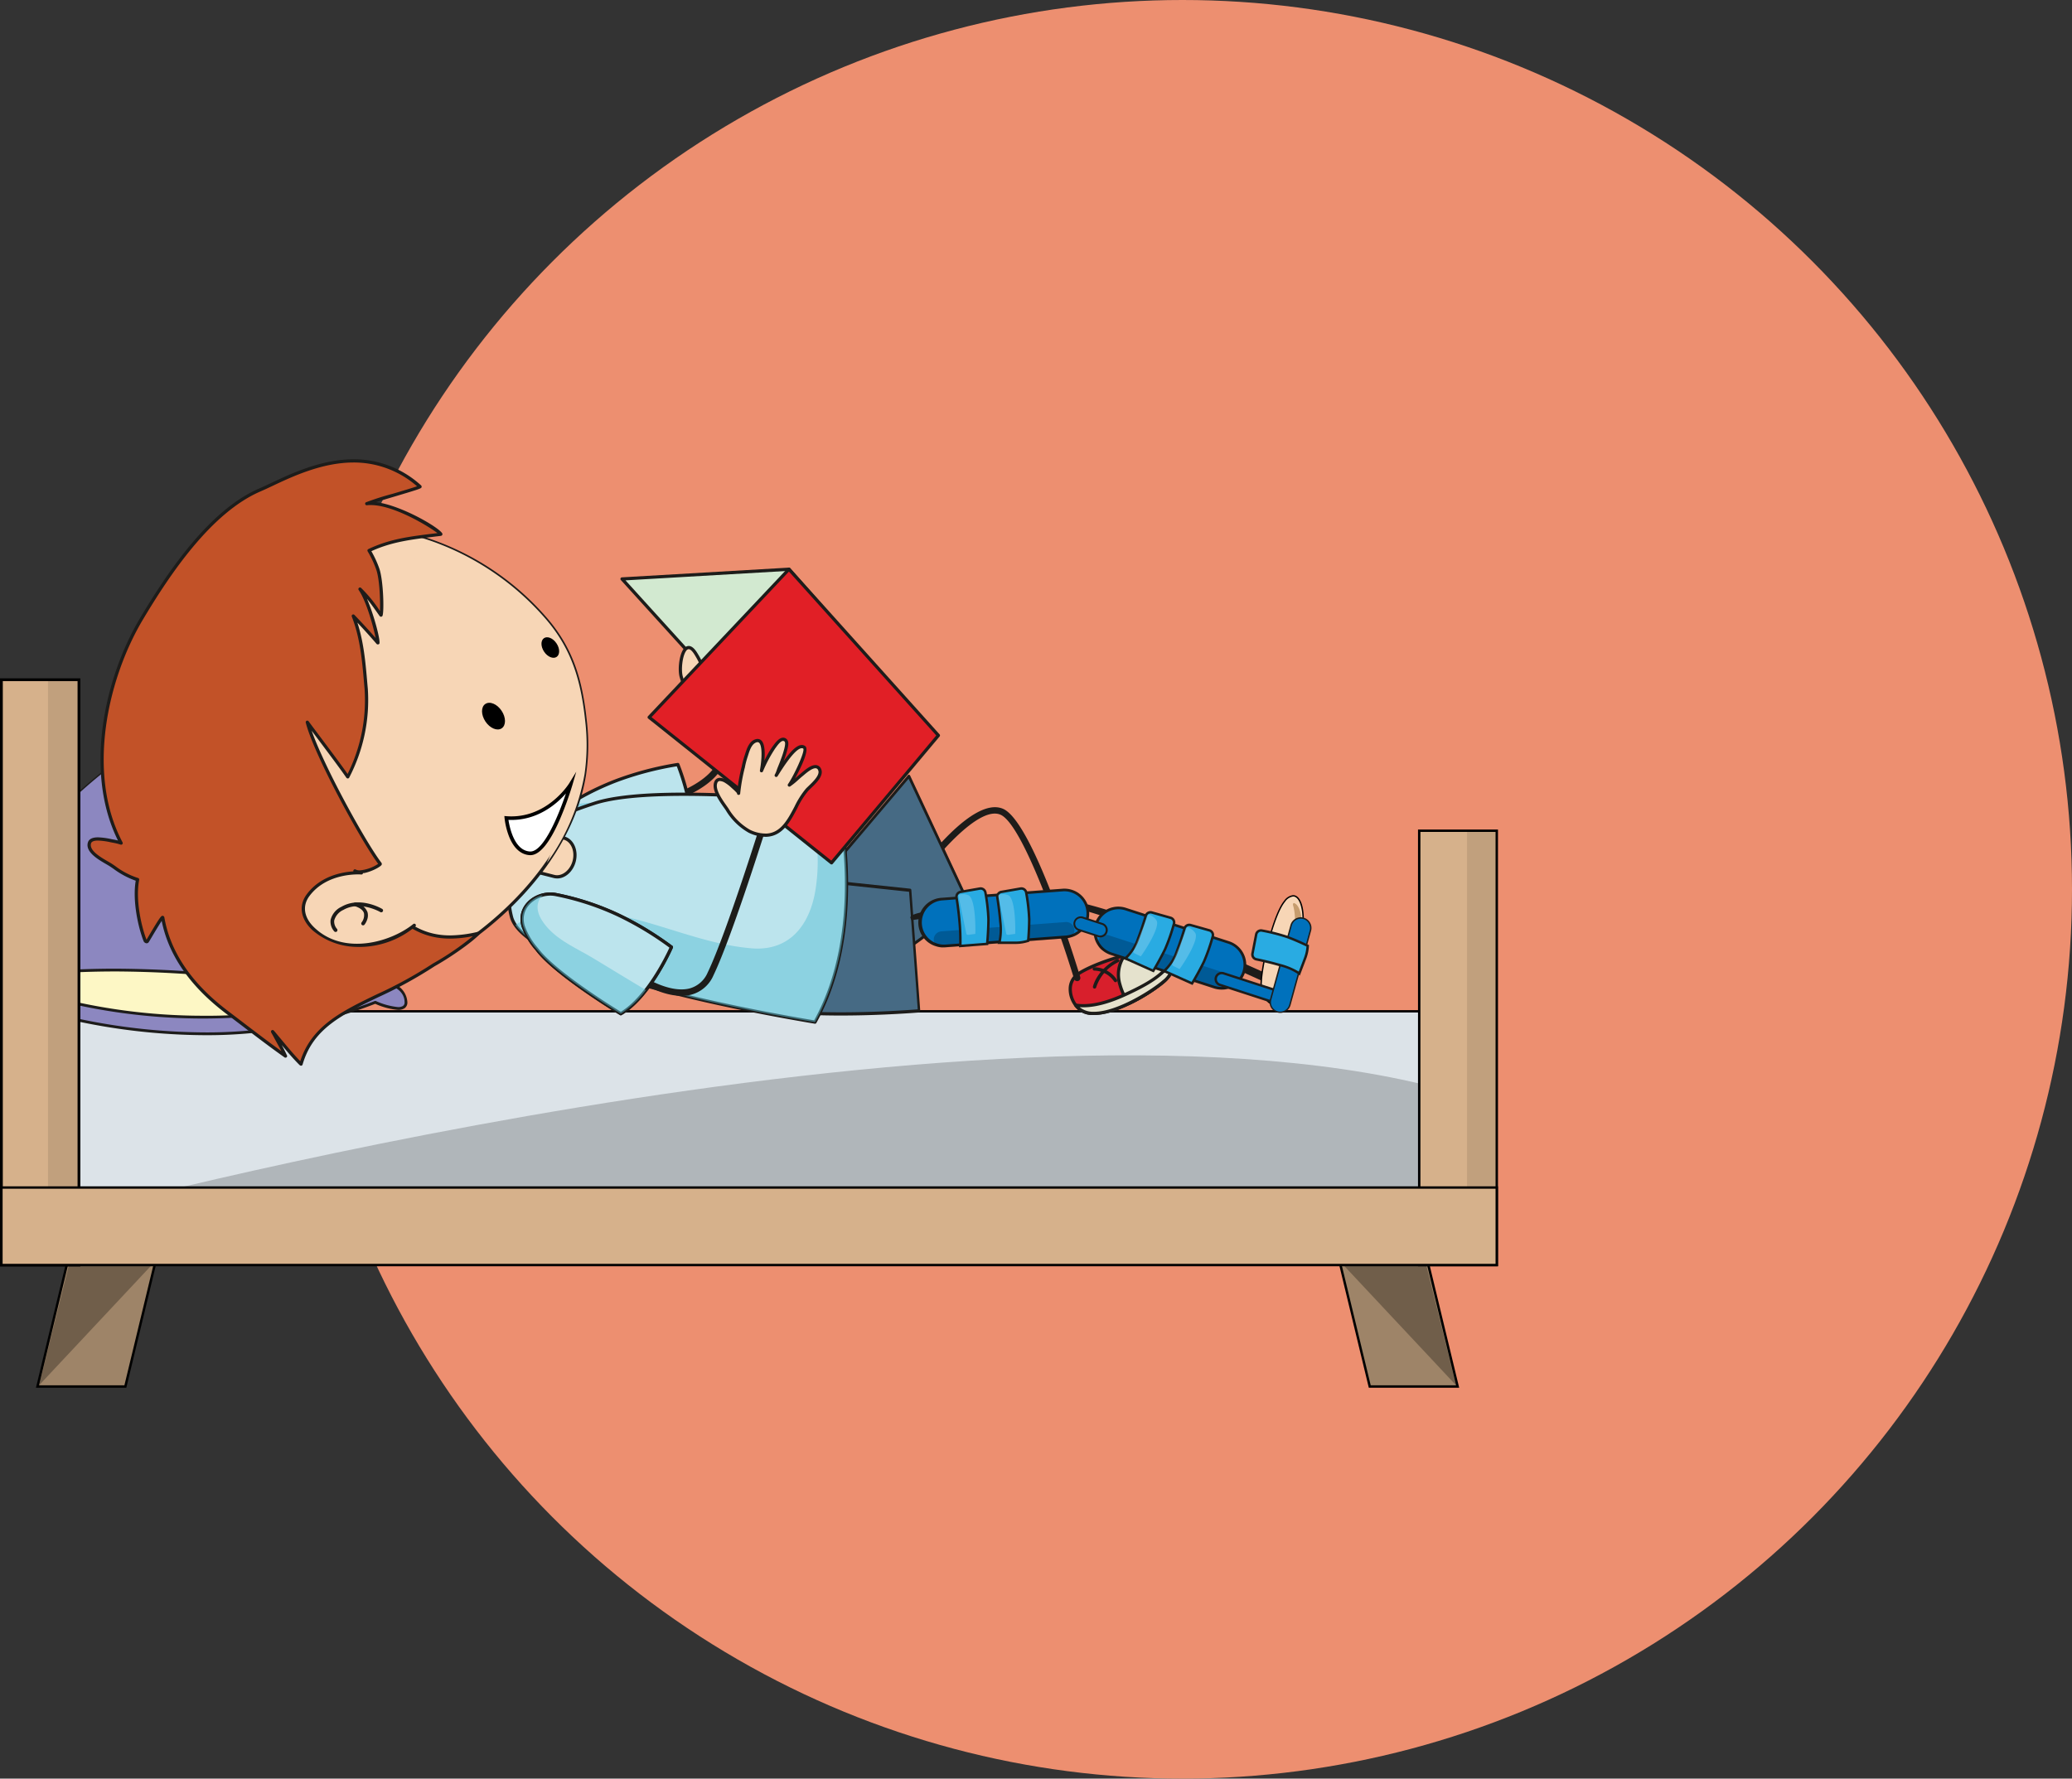 <?xml version="1.0" encoding="UTF-8"?>
<svg xmlns="http://www.w3.org/2000/svg" xmlns:xlink="http://www.w3.org/1999/xlink" width="484.5" height="416" viewBox="0 0 484.5 416">
  <rect x="0" y="0" width="484.5" height="416" fill="#333333" stroke="none"/>
  <defs>
    <clipPath id="clip-path">
      <rect id="Rechteck_3241" data-name="Rechteck 3241" width="350.274" height="217.164" fill="none"></rect>
    </clipPath>
    <clipPath id="clip-path-3">
      <rect id="Rechteck_3216" data-name="Rechteck 3216" width="32.284" height="39.285" fill="none"></rect>
    </clipPath>
    <clipPath id="clip-path-5">
      <rect id="Rechteck_3218" data-name="Rechteck 3218" width="32.285" height="39.285" fill="none"></rect>
    </clipPath>
    <clipPath id="clip-path-7">
      <rect id="Rechteck_3221" data-name="Rechteck 3221" width="85.128" height="54.007" fill="none"></rect>
    </clipPath>
    <clipPath id="clip-path-8">
      <rect id="Rechteck_3222" data-name="Rechteck 3222" width="34.001" height="14.093" fill="none"></rect>
    </clipPath>
    <clipPath id="clip-path-9">
      <rect id="Rechteck_3223" data-name="Rechteck 3223" width="77.478" height="51.705" fill="none"></rect>
    </clipPath>
    <clipPath id="clip-path-10">
      <rect id="Rechteck_3224" data-name="Rechteck 3224" width="97.435" height="78.389" fill="none"></rect>
    </clipPath>
    <clipPath id="clip-path-11">
      <rect id="Rechteck_3225" data-name="Rechteck 3225" width="28.96" height="27.742" fill="none"></rect>
    </clipPath>
    <clipPath id="clip-path-12">
      <rect id="Rechteck_3226" data-name="Rechteck 3226" width="32.885" height="6.002" fill="none"></rect>
    </clipPath>
    <clipPath id="clip-path-13">
      <rect id="Rechteck_3227" data-name="Rechteck 3227" width="31.547" height="12.811" fill="none"></rect>
    </clipPath>
    <clipPath id="clip-path-14">
      <rect id="Rechteck_3228" data-name="Rechteck 3228" width="5.572" height="9.799" fill="none"></rect>
    </clipPath>
    <clipPath id="clip-path-16">
      <rect id="Rechteck_3230" data-name="Rechteck 3230" width="4.007" height="9.53" fill="none"></rect>
    </clipPath>
    <clipPath id="clip-path-18">
      <rect id="Rechteck_3232" data-name="Rechteck 3232" width="319.439" height="37.424" fill="none"></rect>
    </clipPath>
    <clipPath id="clip-path-19">
      <rect id="Rechteck_3237" data-name="Rechteck 3237" width="6.952" height="83.45" fill="none"></rect>
    </clipPath>
    <clipPath id="clip-path-20">
      <rect id="Rechteck_3239" data-name="Rechteck 3239" width="6.952" height="118.763" fill="none"></rect>
    </clipPath>
  </defs>
  <g id="Gruppe_10206" data-name="Gruppe 10206" transform="translate(-1055.5 -1362)">
    <circle id="Ellipse_353" data-name="Ellipse 353" cx="208" cy="208" r="208" transform="translate(1124 1362)" fill="#ed8f70"></circle>
    <g id="Gruppe_8256" data-name="Gruppe 8256" transform="translate(1055.5 1469.418)">
      <g id="Gruppe_8255" data-name="Gruppe 8255" clip-path="url(#clip-path)">
        <path id="Pfad_8211" data-name="Pfad 8211" d="M27.556,294.138,15.46,344.3H36.01l12.1-50.165Z" transform="translate(-6.697 -127.422)" fill="#9e8468"></path>
        <path id="Pfad_8212" data-name="Pfad 8212" d="M27.5,294.2H47.47L35.511,343.8H15.546Zm-.447-.568L14.825,344.369H35.958l12.233-50.732Z" transform="translate(-6.422 -127.205)"></path>
        <g id="Gruppe_8205" data-name="Gruppe 8205">
          <g id="Gruppe_8204" data-name="Gruppe 8204" clip-path="url(#clip-path)">
            <g id="Gruppe_8203" data-name="Gruppe 8203" transform="translate(9.123 177.311)" opacity="0.29">
              <g id="Gruppe_8202" data-name="Gruppe 8202">
                <g id="Gruppe_8201" data-name="Gruppe 8201" clip-path="url(#clip-path-3)">
                  <path id="Pfad_8213" data-name="Pfad 8213" d="M16.1,352.116l32.284-34.47-22.532-4.815Z" transform="translate(-16.097 -312.831)"></path>
                </g>
              </g>
            </g>
          </g>
        </g>
        <path id="Pfad_8214" data-name="Pfad 8214" d="M543.756,294.138l12.1,50.165H576.4l-12.1-50.165Z" transform="translate(-235.558 -127.422)" fill="#9e8468"></path>
        <path id="Pfad_8215" data-name="Pfad 8215" d="M543.84,294.2h19.965l11.959,49.6H555.8Zm-.721-.568,12.233,50.732h21.133l-12.232-50.732Z" transform="translate(-235.282 -127.205)"></path>
        <g id="Gruppe_8210" data-name="Gruppe 8210">
          <g id="Gruppe_8209" data-name="Gruppe 8209" clip-path="url(#clip-path)">
            <g id="Gruppe_8208" data-name="Gruppe 8208" transform="translate(308.198 177.311)" opacity="0.29">
              <g id="Gruppe_8207" data-name="Gruppe 8207">
                <g id="Gruppe_8206" data-name="Gruppe 8206" clip-path="url(#clip-path-5)">
                  <path id="Pfad_8216" data-name="Pfad 8216" d="M576.04,352.116l-32.284-34.47,22.532-4.815Z" transform="translate(-543.755 -312.831)"></path>
                </g>
              </g>
            </g>
          </g>
        </g>
        <rect id="Rechteck_3220" data-name="Rechteck 3220" width="319.723" height="56.002" transform="translate(15.914 129.115)" fill="#dce3e8"></rect>
        <path id="Pfad_8217" data-name="Pfad 8217" d="M347.832,283.832H27.841v-56.27H347.832Zm-319.723-.267H347.564V227.83H28.109Z" transform="translate(-12.061 -98.581)"></path>
        <path id="Pfad_8218" data-name="Pfad 8218" d="M347.835,283.83H27.828V227.576H347.835Zm-319.723-.252H347.551V227.828H28.111Z" transform="translate(-12.055 -98.587)"></path>
        <path id="Pfad_8219" data-name="Pfad 8219" d="M347.866,283.86H27.591V227.339H347.866Zm-.284-.267h.016V227.607h-.016Zm-319.723,0h.016V227.607h-.016Zm.284-.252H347.314V227.859H28.142Z" transform="translate(-11.953 -98.484)"></path>
        <g id="Gruppe_8254" data-name="Gruppe 8254">
          <g id="Gruppe_8253" data-name="Gruppe 8253" clip-path="url(#clip-path)">
            <path id="Pfad_8220" data-name="Pfad 8220" d="M96.375,176.278s10.455-7.842,10.455-34.293-75.775-16.66-75.775-16.66a130.675,130.675,0,0,0-19.422,18.519,98.878,98.878,0,0,1,2.092,22.581,86.365,86.365,0,0,1-1.641,15.428c17.941,5.274,49.751,11.008,80.7-1.331,0,0,7.186,3.269,7.186,0s-3.6-4.244-3.6-4.244" transform="translate(-5.039 -53.523)" fill="#8c87c0"></path>
            <path id="Pfad_8221" data-name="Pfad 8221" d="M96.96,175.913c2.028-1.842,10.14-10.667,10.14-34.179,0-7.005-5.181-12.124-15.4-15.233-7.71-2.343-18.216-3.53-31.22-3.53a260.482,260.482,0,0,0-29.528,1.778.309.309,0,0,0-.155.062,132.582,132.582,0,0,0-19.3,18.421c.058.266.117.532.172.8a132.686,132.686,0,0,1,19.452-18.644,261.311,261.311,0,0,1,29.363-1.762c20.966,0,45.96,3.14,45.96,18.11,0,13.564-2.805,22.1-5.163,26.867-2.549,5.158-5.129,7.144-5.158,7.163a.328.328,0,0,0,.111.575c.036.01,3.352.949,3.352,3.932a.955.955,0,0,1-.39.864,2.08,2.08,0,0,1-1.146.263,16.582,16.582,0,0,1-5.189-1.424.311.311,0,0,0-.254,0,107.814,107.814,0,0,1-40.076,7.343,145.754,145.754,0,0,1-40.439-6.053c-.043.214-.087.427-.131.64a146.46,146.46,0,0,0,40.57,6.064,108.564,108.564,0,0,0,40.191-7.335,16.384,16.384,0,0,0,5.328,1.422,2.692,2.692,0,0,0,1.515-.375,1.6,1.6,0,0,0,.673-1.406,4.87,4.87,0,0,0-3.277-4.358" transform="translate(-4.98 -53.271)" fill="#1d1c1a"></path>
            <g id="Gruppe_8213" data-name="Gruppe 8213" transform="translate(16.662 70.028)" style="mix-blend-mode: multiply;isolation: isolate">
              <g id="Gruppe_8212" data-name="Gruppe 8212">
                <g id="Gruppe_8211" data-name="Gruppe 8211" clip-path="url(#clip-path-7)">
                  <path id="Pfad_8222" data-name="Pfad 8222" d="M65.31,177.553c9.547.159,18.309-3.714,26.054-9.069,7.815-5.408,15.553-11.81,20.92-19.751.764-1.126,1.487-2.286,2.178-3.468.036-1.066.062-2.149.062-3.279,0-26.46-75.775-16.66-75.775-16.66a115.964,115.964,0,0,0-8.994,7.645c-2.892,21.2,11.91,44.188,35.555,44.583" transform="translate(-29.396 -123.55)" fill="#8c87c0"></path>
                </g>
              </g>
            </g>
            <path id="Pfad_8223" data-name="Pfad 8223" d="M14.123,211.65q-.218,2.175-.546,4.329c42.1,12.509,74.61.921,74.61.921-34.661-7.409-60.853-6.554-74.064-5.25" transform="translate(-5.882 -91.311)" fill="#fdf7c5"></path>
            <path id="Pfad_8224" data-name="Pfad 8224" d="M88.212,216.328a265.819,265.819,0,0,0-55.345-6.123c-7.718,0-14.045.407-18.756.871-.021.22-.039.44-.062.66,4.7-.467,11.053-.879,18.818-.879a264.852,264.852,0,0,1,54.008,5.852,119.149,119.149,0,0,1-33.6,4.505A138.814,138.814,0,0,1,13.586,215.4c-.032.218-.07.436-.1.654a139.42,139.42,0,0,0,39.795,5.81c20.964,0,34.837-4.864,34.979-4.915a.325.325,0,0,0-.044-.625" transform="translate(-5.84 -91.062)" fill="#1d1c1a"></path>
            <path id="Pfad_8225" data-name="Pfad 8225" d="M442.747,215.645c-.029-.039-.06-.086-.086-.118-1.551-2.285-1.714-5.468.775-7.159,3.415-2.323,14.135-6.068,18.828-4.948,4.458,1.058,3.775,4.437,1.165,6.725-3.457,3.038-16.728,11.257-20.682,5.5" transform="translate(-191.271 -88.034)" fill="#d81f2c"></path>
            <path id="Pfad_8226" data-name="Pfad 8226" d="M446.833,217.726a5.311,5.311,0,0,1-4.684-2.153.607.607,0,0,1-.057-.092,6.579,6.579,0,0,1-1.217-4.066,4.587,4.587,0,0,1,2.065-3.644c3.017-2.056,11.688-5.216,17.019-5.216a9.02,9.02,0,0,1,2.112.22c2.429.57,3.21,1.771,3.436,2.676.362,1.452-.425,3.213-2.112,4.69-2.922,2.569-11.031,7.586-16.562,7.586m13.126-14.417c-5.2,0-13.654,3.083-16.6,5.087a3.854,3.854,0,0,0-1.734,3.066,5.868,5.868,0,0,0,1.06,3.561c.006.012.074.113.083.125a4.607,4.607,0,0,0,4.063,1.83c5.439,0,13.583-5.225,16.064-7.4,1.452-1.268,2.168-2.782,1.877-3.944-.247-1.007-1.251-1.741-2.882-2.133a8.594,8.594,0,0,0-1.933-.189" transform="translate(-190.985 -87.747)" fill="#1d1c1a"></path>
            <path id="Pfad_8227" data-name="Pfad 8227" d="M470.883,203.422c-1.963-.466-4.975-.077-8.067.689a7.884,7.884,0,0,0-1.066,6.764,14.958,14.958,0,0,0,2.055,4.47,40.439,40.439,0,0,0,8.242-5.2c2.611-2.288,3.294-5.667-1.164-6.725" transform="translate(-199.89 -88.036)" fill="#e5e2cd"></path>
            <path id="Pfad_8228" data-name="Pfad 8228" d="M463.515,215.438a.36.36,0,0,1-.306-.158,15.707,15.707,0,0,1-2.112-4.6,8.2,8.2,0,0,1,1.12-7.072.392.392,0,0,1,.217-.148c3.561-.885,6.409-1.132,8.251-.686,2.43.57,3.211,1.771,3.437,2.676.362,1.452-.425,3.213-2.112,4.69a40.784,40.784,0,0,1-8.337,5.257.353.353,0,0,1-.157.039m-.758-11.278a7.468,7.468,0,0,0-.935,6.321,15.43,15.43,0,0,0,1.811,4.1,39.694,39.694,0,0,0,7.877-5.008c1.453-1.268,2.169-2.782,1.877-3.944-.247-1.007-1.25-1.741-2.881-2.133-1.669-.392-4.414-.157-7.749.66" transform="translate(-199.599 -87.75)" fill="#1d1c1a"></path>
            <path id="Pfad_8229" data-name="Pfad 8229" d="M456.4,214.309c2.97-1.422,8.132-3.941,9.8-7.494.757,1.467-.128,3.422-1.8,4.889-3.442,3.027-16.621,11.183-20.634,5.563,4.215.663,9.029-1.233,12.636-2.959" transform="translate(-192.241 -89.593)" fill="#e5e2cd"></path>
            <path id="Pfad_8230" data-name="Pfad 8230" d="M447.8,219.277a5.327,5.327,0,0,1-4.631-2.082.373.373,0,0,1-.018-.419.391.391,0,0,1,.378-.176,10.9,10.9,0,0,0,1.743.134c3.85,0,7.931-1.743,10.672-3.057,2.793-1.339,7.991-3.834,9.618-7.312a.391.391,0,0,1,.339-.22.366.366,0,0,1,.338.205c.8,1.538.062,3.638-1.881,5.343-2.922,2.566-11.025,7.583-16.559,7.583m-3.383-1.821a5.032,5.032,0,0,0,3.383,1.072c5.436,0,13.58-5.222,16.06-7.4a4.828,4.828,0,0,0,1.934-3.624c-2.085,3.279-6.874,5.575-9.528,6.852-2.8,1.34-6.986,3.128-10.993,3.128-.291,0-.573-.009-.855-.029" transform="translate(-191.953 -89.302)" fill="#1d1c1a"></path>
            <path id="Pfad_8231" data-name="Pfad 8231" d="M456.306,213.068a.4.4,0,0,1-.523-.128,5.8,5.8,0,0,0-4.613-2.53.386.386,0,0,1-.389-.386.392.392,0,0,1,.389-.4,6.511,6.511,0,0,1,5.278,2.9.4.4,0,0,1-.128.541.034.034,0,0,1-.015,0" transform="translate(-195.281 -90.812)" fill="#1d1c1a"></path>
            <path id="Pfad_8232" data-name="Pfad 8232" d="M451.457,213.07a.4.4,0,0,1-.277.041.393.393,0,0,1-.291-.472c.036-.16.925-3.959,5.594-6.415a.39.39,0,0,1,.532.163.383.383,0,0,1-.172.526c-.1.053-.181.1-.279.151a9.987,9.987,0,0,0-4.912,5.75.382.382,0,0,1-.193.256" transform="translate(-195.323 -89.317)" fill="#1d1c1a"></path>
            <path id="Pfad_8233" data-name="Pfad 8233" d="M415.35,184.256a.756.756,0,0,1-.713-.538c-3-9.921-11.963-36.163-17.224-38.4-5.067-2.163-15.2,9.971-18.671,14.836a.754.754,0,0,1-1.224-.879c1.355-1.889,13.4-18.362,20.489-15.335,6.862,2.923,16.942,35.625,18.067,39.347a.75.75,0,0,1-.5.938.823.823,0,0,1-.226.036" transform="translate(-163.482 -62.193)" fill="#1d1c1a"></path>
            <path id="Pfad_8234" data-name="Pfad 8234" d="M338.188,146.871l19.986-23.408L371.5,151.689s-13.059,15.894-27.445,17.041-5.864-21.859-5.864-21.859" transform="translate(-145.42 -49.303)" fill="#466a84"></path>
            <path id="Pfad_8235" data-name="Pfad 8235" d="M342.638,168.862c-2.829,0-4.9-1.04-6.173-3.091-3.738-6.061.856-18.775,1.055-19.314a.322.322,0,0,1,.06-.1l19.846-23.443a.3.3,0,0,1,.272-.106.331.331,0,0,1,.241.182l13.23,28.27a.365.365,0,0,1-.047.381c-.132.166-13.218,16.033-27.461,17.18-.353.027-.694.043-1.023.043m-4.556-22.091c-.336.952-4.529,13.059-1.092,18.611,1.282,2.075,3.471,3.009,6.626,2.75,13.188-1.062,25.426-15.047,26.886-16.779L357.58,123.742Z" transform="translate(-145.125 -49.017)" fill="#1d1c1a"></path>
            <path id="Pfad_8236" data-name="Pfad 8236" d="M294.543,172.84s1.233,26.676,16.382,28.036c14.369,1.289,31.574-.186,31.574-.186l-2.072-28.2-20.044-2.13-15.658-4.9Z" transform="translate(-127.598 -71.678)" fill="#466a84"></path>
            <path id="Pfad_8237" data-name="Pfad 8237" d="M324.029,201.493c-4.939,0-9.426-.181-13.338-.526-15.216-1.37-16.631-28.125-16.643-28.392a.426.426,0,0,1,.148-.356l10.184-7.384a.19.19,0,0,1,.188-.03l15.667,4.9,20,2.12a.333.333,0,0,1,.251.336l2.078,28.2a.441.441,0,0,1-.068.282.262.262,0,0,1-.186.133c-.09,0-8.463.716-18.276.716m-29.412-28.725c.175,2.646,2.136,26.191,16.108,27.445,3.9.348,8.376.528,13.3.528,8.774,0,16.4-.576,17.95-.694l-2.026-27.5-19.8-2.106-15.606-4.878Z" transform="translate(-127.383 -71.388)" fill="#1d1c1a"></path>
            <path id="Pfad_8238" data-name="Pfad 8238" d="M277.321,116.217a.748.748,0,0,1-.223-1.465c.128-.044,13.078-4.161,11.02-12.386a97.8,97.8,0,0,0-6.46-17.394A.753.753,0,0,1,283,84.3,99.943,99.943,0,0,1,289.577,102c2.406,9.6-11.446,14-12.035,14.181a.816.816,0,0,1-.22.032" transform="translate(-119.81 -36.339)" fill="#1d1c1a"></path>
            <path id="Pfad_8239" data-name="Pfad 8239" d="M256.622,47.649,298.175,93.44l28.8-12.507L295.663,45.37Z" transform="translate(-111.17 -19.655)" fill="#d2e9d0"></path>
            <path id="Pfad_8240" data-name="Pfad 8240" d="M297.89,93.527a.4.4,0,0,1-.279-.121L256.057,47.611a.387.387,0,0,1-.068-.392.371.371,0,0,1,.327-.235l39.037-2.275a.349.349,0,0,1,.3.125L326.968,80.4a.347.347,0,0,1,.083.327.38.38,0,0,1-.214.261L298.044,93.5a.427.427,0,0,1-.154.029M257.145,47.688,297.985,92.7l28.078-12.2L295.217,45.472Z" transform="translate(-110.885 -19.367)" fill="#1d1c1a"></path>
            <path id="Pfad_8241" data-name="Pfad 8241" d="M287.037,88.016s-3.142,6.582-6.14-3.44c-.763-2.587.6-10.022,3.44-5.385,2.169,3.528.752,2.846,3.44,4.04s1.2,5.382-.74,4.785" transform="translate(-121.596 -33.661)" fill="#f7d6b6"></path>
            <path id="Pfad_8242" data-name="Pfad 8242" d="M284.311,90.222c-1.559,0-2.887-1.9-4.06-5.831-.5-1.7-.158-5.231.906-6.663a1.48,1.48,0,0,1,1.185-.692c.677,0,1.343.546,2.032,1.67a19.542,19.542,0,0,1,1.286,2.415c.338.745.338.745,1.818,1.4l.163.077a2.9,2.9,0,0,1,1.615,3.372c-.291,1.366-1.256,2.3-2.31,2.177-.345.617-1.306,2.073-2.635,2.073m-1.969-12.43a.785.785,0,0,0-.579.386c-.918,1.227-1.229,4.529-.79,6,1.375,4.606,2.683,5.3,3.338,5.3.969,0,1.842-1.378,2.094-1.91a.377.377,0,0,1,.445-.2c.7.208,1.444-.514,1.667-1.553a2.134,2.134,0,0,0-1.18-2.528l-.167-.08c-1.639-.724-1.741-.773-2.195-1.776a19.584,19.584,0,0,0-1.245-2.332c-.695-1.14-1.17-1.31-1.39-1.31" transform="translate(-121.308 -33.373)" fill="#1d1c1a"></path>
            <path id="Pfad_8243" data-name="Pfad 8243" d="M227.009,138.165a7.006,7.006,0,0,1,1.622-1.521A63.578,63.578,0,0,1,242,129.658a74.71,74.71,0,0,1,14.194-3.7s4.779,11.688,2.873,19.352c0,0-16.883,4.384-24.219,3.549a17.165,17.165,0,0,1-6.366-1.509c-3.644-1.919-3.7-6.318-1.477-9.184" transform="translate(-97.691 -54.565)" fill="#bce4ed"></path>
            <path id="Pfad_8244" data-name="Pfad 8244" d="M236.665,149.053a19.432,19.432,0,0,1-2.145-.107l-.362-.039a16.6,16.6,0,0,1-6.14-1.509,5.726,5.726,0,0,1-3.039-3.915,7.431,7.431,0,0,1,3.151-7.437,63.748,63.748,0,0,1,13.452-7.025,74.728,74.728,0,0,1,14.263-3.722.372.372,0,0,1,.407.232c.2.478,4.809,11.887,2.893,19.577a.4.4,0,0,1-.265.276c-.148.036-14.227,3.669-22.217,3.669m19-22.96a73.979,73.979,0,0,0-13.824,3.633,63.347,63.347,0,0,0-13.295,6.941,6.675,6.675,0,0,0-1.533,1.441,6.453,6.453,0,0,0-1.3,5.213,4.971,4.971,0,0,0,2.655,3.413,15.971,15.971,0,0,0,5.866,1.423l.372.048a19.866,19.866,0,0,0,2.055.1c7.349,0,19.989-3.13,21.8-3.588,1.563-6.808-2.111-16.829-2.8-18.617" transform="translate(-97.403 -54.279)" fill="#1d1c1a"></path>
            <g id="Gruppe_8216" data-name="Gruppe 8216" transform="translate(127.816 80.305)" opacity="0.5" style="mix-blend-mode: multiply;isolation: isolate">
              <g id="Gruppe_8215" data-name="Gruppe 8215">
                <g id="Gruppe_8214" data-name="Gruppe 8214" clip-path="url(#clip-path-8)">
                  <path id="Pfad_8245" data-name="Pfad 8245" d="M247.013,142.844a38.6,38.6,0,0,0-16.719-.455c-.552.354-1.117.693-1.664,1.066a7.042,7.042,0,0,0-1.622,1.521c-2.227,2.867-2.167,7.265,1.476,9.184a17.158,17.158,0,0,0,6.366,1.509c7.336.835,24.219-3.549,24.219-3.549a18.777,18.777,0,0,0,.4-5.4,84.635,84.635,0,0,0-12.46-3.879" transform="translate(-225.507 -141.682)" fill="#5cc0d5"></path>
                </g>
              </g>
            </g>
            <path id="Pfad_8246" data-name="Pfad 8246" d="M212.572,152.549a17.778,17.778,0,0,1,3.4-4.961c3.784-3.781,9-5.6,13.966-7.241,14.548-4.793,56.992-.053,57.123.461,0,0,6.823,28.573-5.528,50.713-5.441-.914-66.545-11.046-70.887-24.326a18.025,18.025,0,0,1-.2-9.011,39.188,39.188,0,0,1,2.124-5.635" transform="translate(-90.958 -59.878)" fill="#bce4ed"></path>
            <path id="Pfad_8247" data-name="Pfad 8247" d="M281.239,191.611a.142.142,0,0,1-.059-.008l-.139-.022c-15.648-2.622-66.988-12.13-71.048-24.557a18.2,18.2,0,0,1-.2-9.237,39.01,39.01,0,0,1,2.139-5.692,18.223,18.223,0,0,1,3.474-5.058c3.707-3.695,8.59-5.51,14.121-7.327,4.313-1.424,11.418-2.151,21.106-2.151,9.653,0,19.443.733,24.424,1.168,11.908,1.042,12.009,1.476,12.068,1.707.071.286,6.719,28.963-5.56,50.982a.371.371,0,0,1-.33.2m-30.6-53.3c-9.612,0-16.633.71-20.869,2.106-5.441,1.794-10.241,3.57-13.826,7.152a17.421,17.421,0,0,0-3.324,4.85,37.748,37.748,0,0,0-2.1,5.587,17.794,17.794,0,0,0,.19,8.786c3.12,9.54,38.358,18.658,70.335,24.026,11.444-20.788,5.952-47.512,5.4-50.021-1.925-.481-19.6-2.486-35.8-2.486" transform="translate(-90.667 -59.591)" fill="#1d1c1a"></path>
            <g id="Gruppe_8219" data-name="Gruppe 8219" transform="translate(120.502 79.937)" opacity="0.5" style="mix-blend-mode: multiply;isolation: isolate">
              <g id="Gruppe_8218" data-name="Gruppe 8218">
                <g id="Gruppe_8217" data-name="Gruppe 8217" clip-path="url(#clip-path-9)">
                  <path id="Pfad_8248" data-name="Pfad 8248" d="M288.2,142.026a52.579,52.579,0,0,0-7.247-.992,64.223,64.223,0,0,1,1.844,7.627,41.946,41.946,0,0,1,.022,12.93c-1.242,8.219-5.952,14.639-14.982,13.888-10.758-.891-20.589-5.587-31.08-7.708-5.983-1.2-13.188-2.156-19.123-.113a25.363,25.363,0,0,0-5.031,2.335c8.37,12.493,64.852,21.873,70.07,22.745,12.35-22.14,5.528-50.713,5.528-50.713" transform="translate(-212.603 -141.033)" fill="#5cc0d5"></path>
                </g>
              </g>
            </g>
            <path id="Pfad_8249" data-name="Pfad 8249" d="M221.677,159.173c.629-2.48-.452-4.9-2.42-5.4l-12.591-3.2c-1.972-.5-4.075,1.1-4.711,3.585s.458,4.9,2.427,5.4l12.591,3.2c1.966.5,4.075-1.109,4.7-3.588" transform="translate(-87.411 -65.189)" fill="#f7d6b6"></path>
            <path id="Pfad_8250" data-name="Pfad 8250" d="M217.42,162.944h0a3.358,3.358,0,0,1-.826-.1L204,159.641c-2.162-.558-3.368-3.181-2.688-5.863.585-2.3,2.409-3.956,4.339-3.956a3.52,3.52,0,0,1,.826.1l12.588,3.2c2.167.553,3.374,3.181,2.691,5.861-.582,2.3-2.409,3.965-4.336,3.965M205.651,150.57c-1.592,0-3.113,1.432-3.615,3.4-.579,2.276.39,4.494,2.148,4.945l12.594,3.2c1.746.44,3.683-1.084,4.253-3.32.577-2.275-.386-4.494-2.15-4.946l-12.591-3.2a2.583,2.583,0,0,0-.639-.08" transform="translate(-87.127 -64.904)" fill="#1d1c1a"></path>
            <path id="Pfad_8251" data-name="Pfad 8251" d="M124.246,31.965a55.744,55.744,0,0,0-20.23-3.707,52.432,52.432,0,0,0-29.23,8.827,58.347,58.347,0,0,0-24.253,40.2,53.749,53.749,0,0,0,.054,12.9,48.187,48.187,0,0,0,2.759,11.293,52.922,52.922,0,0,0,37.452,32.2c13.951,3.291,28.986-.514,41.048-9.258,12.617-9.148,24.172-22.927,26.571-38.536a47.794,47.794,0,0,0,.164-12.388c-1-9.416-3.125-16.847-9.282-23.958a63.021,63.021,0,0,0-25.053-17.577" transform="translate(-21.734 -12.241)" fill="#f7d6b6"></path>
            <path id="Pfad_8252" data-name="Pfad 8252" d="M100.712,134.953h0a44.727,44.727,0,0,1-10.286-1.185,53.373,53.373,0,0,1-37.719-32.435,47.917,47.917,0,0,1-2.774-11.378,54.125,54.125,0,0,1-.06-13A58.467,58.467,0,0,1,74.283,36.5a52.964,52.964,0,0,1,29.44-8.9h.472a55.869,55.869,0,0,1,19.9,3.736,63.134,63.134,0,0,1,25.2,17.67c6.434,7.428,8.4,15.032,9.38,24.169a47.978,47.978,0,0,1-.172,12.49c-2.132,13.883-11.875,28.018-26.72,38.782a53.643,53.643,0,0,1-31.069,10.506m3.484-106.6h-.463a52.212,52.212,0,0,0-29.022,8.762A57.716,57.716,0,0,0,50.619,77.046a53.5,53.5,0,0,0,.057,12.817,47.581,47.581,0,0,0,2.735,11.2A52.619,52.619,0,0,0,90.6,133.038a44.2,44.2,0,0,0,10.113,1.161,52.919,52.919,0,0,0,30.628-10.354c14.686-10.648,24.309-24.605,26.421-38.293a47.039,47.039,0,0,0,.16-12.3c-.959-9-2.89-16.473-9.2-23.75a62.3,62.3,0,0,0-24.9-17.471,55.1,55.1,0,0,0-19.627-3.68" transform="translate(-21.448 -11.957)" fill="#1d1c1a"></path>
            <g id="Gruppe_8222" data-name="Gruppe 8222" transform="translate(39.736 16.016)" style="mix-blend-mode: multiply;isolation: isolate">
              <g id="Gruppe_8221" data-name="Gruppe 8221">
                <g id="Gruppe_8220" data-name="Gruppe 8220" clip-path="url(#clip-path-10)">
                  <path id="Pfad_8253" data-name="Pfad 8253" d="M132.882,31.965a55.744,55.744,0,0,0-20.23-3.707,52.432,52.432,0,0,0-29.23,8.827,56.826,56.826,0,0,0-13.316,13.03c19.009-16.1,48.141-21.48,70.445-10.217,18.454,9.324,26.856,28.14,23.274,48.356a80.066,80.066,0,0,1-5.578,18.392,49.681,49.681,0,0,0,8.807-20.757,47.794,47.794,0,0,0,.164-12.388c-1-9.416-3.125-16.847-9.282-23.958a63.021,63.021,0,0,0-25.053-17.577" transform="translate(-70.107 -28.257)" fill="#f7d6b6"></path>
                </g>
              </g>
            </g>
            <path id="Pfad_8254" data-name="Pfad 8254" d="M101.7,10.652c.647-.425,12.689-3.749,12.449-3.962-14-12.4-30.246-2.322-37.419.761C65.173,12.42,55.411,26.906,49.039,37.577c-8.655,14.495-13.194,36.6-4.781,52.484a14.026,14.026,0,0,0-1.783-.449c-1.123-.177-5.112-1.28-5.62.4-.7,2.311,3.535,4.245,4.9,5.132,1.449.93,4.06,2.932,6.35,3.443-.906,4.624.443,10.895,1.726,14.207.092.235.394.507.6.2.52-.817,3.469-6,3.552-5.51C56.21,120.5,67,128.106,70.448,130.726c4.081,3.092,8.092,6.214,12.237,9.145-.668-1.559-1.562-3-2.364-4.524-.719-1.378-1.278-1.963.769.487,1.684,2.019,3.291,4,5.147,5.863.036.036.066.029.09.05,3.689-12.76,17.447-13.992,31.042-23.206a55.42,55.42,0,0,0,10.429-7.378c-7.8,1.806-14.6,1.275-21.226-6.647a65.3,65.3,0,0,1-7.651-7.951c1.912.983,6.119-1.4,5.917-1.658-3.892-5.022-15.143-25.659-17.037-33.13.783,1.12,7.277,9.621,9.451,12.8a38.568,38.568,0,0,0,4.318-20.548c-.493-5.608-.873-11.638-3.023-17.093,1.967,2.049,3.885,4.128,5.726,6.281.425.5-1.747-9.13-4.156-12.578a37.29,37.29,0,0,1,4.889,6.086c.265.375.392-7.452-.733-10.77a23.417,23.417,0,0,0-2.038-4.337c5.335-2.536,10.384-3,16.755-3.792.693-.086-10.714-7.9-17.29-7.176" transform="translate(-15.932 -0.287)" fill="#c25228"></path>
            <path id="Pfad_8255" data-name="Pfad 8255" d="M86.036,141.837a.332.332,0,0,1-.2-.057.579.579,0,0,1-.142-.089c-1.509-1.509-2.822-3.053-4.17-4.684.415.757.822,1.529,1.176,2.332a.4.4,0,0,1,.086.247.377.377,0,0,1-.377.374h-.018a.381.381,0,0,1-.217-.068c-3.3-2.331-6.57-4.83-9.73-7.241l-2.991-2.275c-3.749-2.822-13.586-10.214-16-22.4-.609.9-1.7,2.73-2.287,3.724-.33.558-.591,1-.716,1.194a.612.612,0,0,1-.532.318.845.845,0,0,1-.728-.576c-1.194-3.071-2.619-9.278-1.811-14.064a19.863,19.863,0,0,1-5.24-2.815c-.32-.22-.621-.425-.879-.592-.214-.136-.494-.3-.814-.486-1.841-1.067-4.924-2.84-4.247-5.067.243-.784,1.033-1.186,2.361-1.186a16.519,16.519,0,0,1,3.062.408c.25.053.461.092.618.116.315.053.654.128.992.22C35.15,72.916,40.191,50.886,48.424,37.1,54.736,26.529,64.49,11.89,76.288,6.819c.808-.347,1.722-.782,2.739-1.259C83.716,3.347,90.8,0,98.324,0a23.278,23.278,0,0,1,15.787,6.118.4.4,0,0,1,.118.374c-.071.336-.08.369-6.612,2.311-1.354.4-2.884.862-4.061,1.221,6.1.736,15.481,6.359,15.547,7.464a.431.431,0,0,1-.36.428l-1.39.169c-5.643.695-10.131,1.238-14.875,3.413a24.43,24.43,0,0,1,1.862,4.054c1.007,2.973,1.144,10.508.713,11.109a.406.406,0,0,1-.321.169.426.426,0,0,1-.324-.169c-.219-.312-.454-.638-.7-.986-.66-.938-1.417-2.013-2.255-3.032,1.72,3.947,3.214,9.884,2.9,10.478a.426.426,0,0,1-.654.065c-1.33-1.559-2.78-3.166-4.488-4.981,1.5,4.586,1.916,9.439,2.319,14.15l.122,1.36a39.236,39.236,0,0,1-4.4,20.818.405.405,0,0,1-.606-.033c-1.435-2.094-4.827-6.614-7.07-9.6-.383-.511-.743-.989-1.057-1.414,3.071,8.783,12.912,26.5,16.327,30.906a.5.5,0,0,1,.036.454c-.27.538-3.2,2.1-5.26,2.05a64.034,64.034,0,0,0,6.9,7.045c4.257,5.082,8.807,7.423,14.361,7.423a29.015,29.015,0,0,0,6.535-.85.494.494,0,0,1,.455.276c.163.606-5.6,4.969-10.61,7.794a100.883,100.883,0,0,1-13.152,7.223c-8.54,4.117-15.288,7.369-17.712,15.76a.387.387,0,0,1-.244.256.543.543,0,0,1-.119.015m-6.659-8.347c.2,0,.2,0,1.016.981l1.325,1.592c1.372,1.649,2.676,3.211,4.137,4.72,2.667-8.292,9.751-11.708,17.928-15.653a99.276,99.276,0,0,0,13.08-7.185,63.774,63.774,0,0,0,9.359-6.409,27.119,27.119,0,0,1-5.341.576c-5.794,0-10.527-2.426-14.893-7.639a65.062,65.062,0,0,1-7.651-7.954.368.368,0,0,1,0-.47.373.373,0,0,1,.464-.1,2.091,2.091,0,0,0,.965.2,9.107,9.107,0,0,0,4.3-1.523c-3.905-5.219-14.99-25.4-16.924-33.029a.375.375,0,0,1,.2-.434.382.382,0,0,1,.469.125c.262.377,1.189,1.606,2.358,3.169,2.21,2.947,5.184,6.9,6.752,9.145a38.646,38.646,0,0,0,3.977-19.811l-.119-1.361c-.452-5.242-.92-10.66-2.875-15.629a.381.381,0,0,1,.142-.457.376.376,0,0,1,.476.056c1.921,2.012,3.522,3.752,4.963,5.407-.514-2.513-2.147-8.608-3.972-11.225a.382.382,0,0,1,.054-.5.386.386,0,0,1,.505,0,31.1,31.1,0,0,1,4.25,5.169c.057.08.111.163.164.24.095-2.035-.024-7.218-.864-9.686a23.538,23.538,0,0,0-2.012-4.271.379.379,0,0,1-.036-.3.373.373,0,0,1,.2-.228c5-2.377,9.626-2.944,15.481-3.657l.674-.08c-2.171-1.683-11.1-7.108-16.484-6.516a.368.368,0,0,1-.4-.24.375.375,0,0,1,.146-.443,61.567,61.567,0,0,1,6.2-1.978c2.144-.638,4.723-1.4,5.771-1.776A22.418,22.418,0,0,0,98.324.754c-7.357,0-14.349,3.3-18.977,5.486-1.024.485-1.951.918-2.763,1.268C64.983,12.492,55.323,27,49.069,37.48,40.808,51.319,35.792,73.53,44.3,89.6a.374.374,0,0,1-.041.413.39.39,0,0,1-.4.119,13.21,13.21,0,0,0-1.729-.434c-.164-.027-.387-.071-.648-.125a16,16,0,0,0-2.914-.389c-.959,0-1.505.217-1.636.647-.505,1.657,2.248,3.249,3.894,4.2.336.193.626.362.852.5.261.167.564.375.894.6A17.712,17.712,0,0,0,47.9,97.928a.379.379,0,0,1,.288.442c-.915,4.672.523,10.933,1.711,14v0c.139-.228.363-.606.63-1.051,2.688-4.538,2.822-4.538,3.142-4.538a.44.44,0,0,1,.4.341c2.1,12.318,12.082,19.824,15.843,22.645l2.993,2.284c2.784,2.121,5.644,4.31,8.537,6.386-.291-.57-.606-1.138-.936-1.729-.268-.487-.541-.98-.805-1.476-.177-.342-.347-.639-.469-.847-.226-.392-.291-.508-.175-.71a.381.381,0,0,1,.324-.19" transform="translate(-15.642)" fill="#1d1c1a"></path>
            <path id="Pfad_8256" data-name="Pfad 8256" d="M151.089,182.914c-13.372,10.806-30.457.57-24.864-7.012,4.4-5.962,12.493-5.24,12.493-5.24s9.5,1.251,12.81,6.773c0,0,1.364,2.055.464,3.763Z" transform="translate(-54.209 -73.92)" fill="#f7d6b6"></path>
            <path id="Pfad_8257" data-name="Pfad 8257" d="M138.029,187.7c-.232,0-.451-.01-.659-.012a16.264,16.264,0,0,1-10.479-3.986c-2.712-2.593-3.184-5.7-1.257-8.3,4.464-6.062,12.733-5.4,12.823-5.394a.372.372,0,0,1,.338.4.352.352,0,0,1-.407.345c-.074-.008-7.939-.627-12.151,5.088-1.675,2.276-1.242,5.012,1.173,7.316,6.914,6.618,17.9,3.422,23.153-.82a.375.375,0,0,1,.469.585,20.424,20.424,0,0,1-13,4.776" transform="translate(-53.918 -73.636)" fill="#1d1c1a"></path>
            <path id="Pfad_8258" data-name="Pfad 8258" d="M148.608,184.879a.429.429,0,0,0-.19-.5c-.211-.121-5.177-3.006-9.5-.505a4.58,4.58,0,0,0-2.561,3.1,3.452,3.452,0,0,0,.859,2.664.436.436,0,0,0,.609.024.444.444,0,0,0,.023-.612,2.6,2.6,0,0,1-.641-1.961,3.833,3.833,0,0,1,2.144-2.477c3.885-2.242,8.584.476,8.632.505a.43.43,0,0,0,.588-.151.313.313,0,0,0,.041-.092" transform="translate(-59.056 -79.216)" fill="#1d1c1a"></path>
            <path id="Pfad_8259" data-name="Pfad 8259" d="M149.044,186.855a2.812,2.812,0,0,0,.048-1.708,3.7,3.7,0,0,0-2.714-2.2.434.434,0,0,0-.538.279.424.424,0,0,0,.283.538c1.206.377,1.93.933,2.15,1.636a2.761,2.761,0,0,1-.541,2.16.437.437,0,0,0,.074.606.427.427,0,0,0,.6-.077,3.958,3.958,0,0,0,.635-1.233" transform="translate(-63.169 -79.244)" fill="#1d1c1a"></path>
            <path id="Pfad_8260" data-name="Pfad 8260" d="M272.824,189.329c-5.059,0-10.28-3.591-10.53-3.769a.752.752,0,1,1,.865-1.23c.062.05,6.647,4.556,11.613,3.259a6.447,6.447,0,0,0,4.2-3.724c4.435-9.238,12.662-35.726,12.745-35.99a.75.75,0,1,1,1.432.449c-.077.264-8.338,26.856-12.825,36.2a7.875,7.875,0,0,1-5.168,4.524,9.3,9.3,0,0,1-2.328.285" transform="translate(-113.489 -63.831)" fill="#1d1c1a"></path>
            <path id="Pfad_8261" data-name="Pfad 8261" d="M267.815,80l42.635,34.036,24.991-29.794L300.511,45.37Z" transform="translate(-116.019 -19.654)" fill="#e11f26"></path>
            <path id="Pfad_8262" data-name="Pfad 8262" d="M310.164,114.122a.394.394,0,0,1-.231-.077L267.295,80.006a.373.373,0,0,1-.139-.265.385.385,0,0,1,.1-.291l32.7-34.63a.262.262,0,0,1,.276-.116.383.383,0,0,1,.276.122L335.434,83.7a.369.369,0,0,1,.007.5l-24.985,29.8a.375.375,0,0,1-.291.13M268.082,79.673l42.035,33.555,24.546-29.266L300.214,45.631Z" transform="translate(-115.733 -19.363)" fill="#1d1c1a"></path>
            <path id="Pfad_8263" data-name="Pfad 8263" d="M309.325,123.969a12.048,12.048,0,0,0,.692-1.7c.258-.633.517-1.259.749-1.9a24.45,24.45,0,0,0,.834-2.625c.116-.514.377-1.539-.1-1.967-.98-.864-2.233,1.04-2.7,1.664a32.118,32.118,0,0,0-2.917,5.457c.565-3.264.737-7.468-1.194-7.013-1.533.359-2.014,2.445-2.433,3.716a19.342,19.342,0,0,0-.651,2.537,1.541,1.541,0,0,0-.065.226,44.162,44.162,0,0,0-1.019,5.815c.032-.321-1.161-1.331-1.39-1.545a9.255,9.255,0,0,0-1.577-1.224c-.752-.451-1.919-.882-2.364.243-.739,1.893,1.675,4.833,2.658,6.318a14.289,14.289,0,0,0,5.168,5.088,8.661,8.661,0,0,0,4.12.921c5.227-.33,6.409-7.361,9.362-10.586.9-.981,3.722-3.131,2.971-4.746-.879-1.91-3.511.677-4.25,1.262-.847.674-1.6,1.5-2.492,2.112-.116.083-.222.161-.344.244,1.081-1.55,4.449-8.09,3.507-8.806-1.663-1.254-4.892,3.843-6.564,6.519" transform="translate(-127.818 -50.055)" fill="#f7d6b6"></path>
            <path id="Pfad_8264" data-name="Pfad 8264" d="M306.492,138.07a9.223,9.223,0,0,1-3.921-.974,14.669,14.669,0,0,1-5.316-5.216c-.138-.208-.3-.446-.485-.7-1.161-1.648-2.917-4.146-2.207-5.961a1.379,1.379,0,0,1,1.336-.953,3.3,3.3,0,0,1,1.569.525,9.753,9.753,0,0,1,1.639,1.272l.16.145c.294.261.532.484.719.674a39.42,39.42,0,0,1,.9-4.91,1.335,1.335,0,0,1,.065-.219,21.978,21.978,0,0,1,.654-2.564l.139-.428c.425-1.334,1-3.166,2.576-3.537a1.287,1.287,0,0,1,1.348.425c.731.873.76,2.863.612,4.606a21.2,21.2,0,0,1,1.931-3.338l.125-.169c.66-.9,1.441-1.865,2.326-1.865a1.153,1.153,0,0,1,.8.321c.627.552.387,1.622.237,2.26a24.521,24.521,0,0,1-.867,2.744c-.015.047-.036.1-.057.148,1.547-2.166,3.03-3.761,4.244-3.761a1.3,1.3,0,0,1,.811.268c1.061.8-1.037,5.088-2.4,7.574.071-.071.148-.134.217-.2.35-.315.7-.627,1.06-.911.074-.066.178-.155.291-.252,1.016-.864,2.18-1.785,3.208-1.785a1.406,1.406,0,0,1,1.33.905c.713,1.56-1.149,3.336-2.388,4.518-.255.244-.49.464-.65.644a19.215,19.215,0,0,0-2.522,4.019c-1.673,3.17-3.4,6.451-7.1,6.689-.128.008-.256.011-.386.011M295.9,125.013a.627.627,0,0,0-.635.478c-.564,1.44,1.117,3.829,2.121,5.251.187.265.356.508.5.716a13.911,13.911,0,0,0,5.017,4.963,8.286,8.286,0,0,0,3.93.885c3.279-.208,4.907-3.3,6.478-6.291a20.2,20.2,0,0,1,2.634-4.173c.172-.19.416-.419.689-.684,1.016-.971,2.709-2.583,2.216-3.656a.659.659,0,0,0-.642-.47c-.834,0-2.1,1.088-2.714,1.607-.131.107-.235.2-.321.265-.347.282-.683.585-1.016.884a15.321,15.321,0,0,1-1.5,1.242l-.341.246a.386.386,0,0,1-.481-.048.38.38,0,0,1-.041-.481c1.378-1.972,4-7.624,3.576-8.3a.594.594,0,0,0-.345-.1c-1.574,0-4.541,4.749-5.661,6.537a.376.376,0,1,1-.636-.4,5.224,5.224,0,0,0,.434-1.031c.077-.214.148-.422.231-.617.253-.624.511-1.248.737-1.884a23,23,0,0,0,.825-2.581c.1-.455.308-1.346.012-1.607-.624-.553-1.61.876-2.014,1.428l-.137.182a31.7,31.7,0,0,0-2.875,5.391.376.376,0,0,1-.713-.223c.547-3.145.493-5.661-.127-6.406a.556.556,0,0,0-.6-.179c-1.159.277-1.664,1.869-2.032,3.036l-.137.431a19.123,19.123,0,0,0-.636,2.5c-.041.121-.056.187-.071.244a41.942,41.942,0,0,0-1.009,5.774.362.362,0,0,1-.417.324.375.375,0,0,1-.333-.416,11.659,11.659,0,0,0-1.093-1.072l-.179-.164a9.037,9.037,0,0,0-1.508-1.17,2.485,2.485,0,0,0-1.183-.419" transform="translate(-127.535 -49.766)" fill="#1d1c1a"></path>
            <path id="Pfad_8265" data-name="Pfad 8265" d="M223.953,134.112s-5.272,8.628-15.05,7.88c0,0,.754,8.02,5.513,8.272s9.537-16.151,9.537-16.151" transform="translate(-90.498 -58.098)" fill="#fff"></path>
            <path id="Pfad_8266" data-name="Pfad 8266" d="M214.164,148.441c-.044,0-.087,0-.13,0-2.126-.113-3.826-1.67-4.916-4.5a17.459,17.459,0,0,1-1-4.154l-.047-.5.5.039c9.41.723,14.6-7.593,14.654-7.677l1.664-2.723L224,131.979a76.781,76.781,0,0,1-3,8.223c-2.4,5.468-4.7,8.238-6.837,8.238m-5.132-8.245c.256,1.7,1.365,7.2,5.047,7.39l.09,0c3.094,0,6.56-8.385,8.3-13.574-2.2,2.492-6.771,6.469-13.436,6.181" transform="translate(-90.138 -55.847)"></path>
            <path id="Pfad_8267" data-name="Pfad 8267" d="M203.428,102.35c1.057,1.572,1.066,3.419.027,4.112s-2.742-.01-3.794-1.584-1.075-3.422-.032-4.111c1.045-.707,2.747,0,3.8,1.583" transform="translate(-86.145 -43.534)"></path>
            <path id="Pfad_8268" data-name="Pfad 8268" d="M226.9,74.881c.817,1.206.823,2.634.024,3.166s-2.112-.006-2.923-1.218-.826-2.631-.024-3.169,2.109,0,2.923,1.221" transform="translate(-96.772 -31.819)"></path>
            <path id="Pfad_8269" data-name="Pfad 8269" d="M221.188,179.459a6.949,6.949,0,0,1,2.225.1,63.165,63.165,0,0,1,14.327,4.693,73.914,73.914,0,0,1,12.567,7.574s-5.025,11.584-11.83,15.568c0,0-14.937-9.022-19.464-14.849a17.1,17.1,0,0,1-3.366-5.613c-1.173-3.948,1.931-7.063,5.54-7.476" transform="translate(-93.311 -77.723)" fill="#8cbd3f"></path>
            <path id="Pfad_8270" data-name="Pfad 8270" d="M250.369,191.693c-.208.475-5.157,11.747-11.995,15.739a.354.354,0,0,1-.38,0c-.615-.371-15.047-9.121-19.568-14.944l-.226-.287a16.445,16.445,0,0,1-3.2-5.442,6.256,6.256,0,0,1-.226-1.114c-.437-3.8,2.753-6.463,6.089-6.84a7.21,7.21,0,0,1,2.335.1,63.535,63.535,0,0,1,14.424,4.72,74.709,74.709,0,0,1,12.627,7.613.368.368,0,0,1,.146.258.429.429,0,0,1-.024.193m-34.651-5.148a16.075,16.075,0,0,0,3.075,5.2l.231.291c4.159,5.355,17.409,13.562,19.167,14.634,5.958-3.63,10.568-13.256,11.364-15a73.9,73.9,0,0,0-12.261-7.36,62.936,62.936,0,0,0-14.252-4.664,6.371,6.371,0,0,0-2.1-.1c-2.961.342-5.8,2.685-5.427,6.015a6.179,6.179,0,0,0,.2.983" transform="translate(-93.023 -77.438)" fill="#1d1c1a"></path>
            <path id="Pfad_8271" data-name="Pfad 8271" d="M221.188,179.459a6.949,6.949,0,0,1,2.225.1,63.165,63.165,0,0,1,14.327,4.693,73.914,73.914,0,0,1,12.567,7.574s-5.025,11.584-11.83,15.568c0,0-14.937-9.022-19.464-14.849a17.1,17.1,0,0,1-3.366-5.613c-1.173-3.948,1.931-7.063,5.54-7.476" transform="translate(-93.311 -77.723)" fill="#bce4ed"></path>
            <path id="Pfad_8272" data-name="Pfad 8272" d="M250.369,191.693c-.208.475-5.157,11.747-11.995,15.739a.354.354,0,0,1-.38,0c-.615-.371-15.047-9.121-19.568-14.944l-.226-.287a16.445,16.445,0,0,1-3.2-5.442,6.256,6.256,0,0,1-.226-1.114c-.437-3.8,2.753-6.463,6.089-6.84a7.21,7.21,0,0,1,2.335.1,63.535,63.535,0,0,1,14.424,4.72,74.709,74.709,0,0,1,12.627,7.613.368.368,0,0,1,.146.258.429.429,0,0,1-.024.193m-34.651-5.148a16.075,16.075,0,0,0,3.075,5.2l.231.291c4.159,5.355,17.409,13.562,19.167,14.634,5.958-3.63,10.568-13.256,11.364-15a73.9,73.9,0,0,0-12.261-7.36,62.936,62.936,0,0,0-14.252-4.664,6.371,6.371,0,0,0-2.1-.1c-2.961.342-5.8,2.685-5.427,6.015a6.179,6.179,0,0,0,.2.983" transform="translate(-93.023 -77.438)" fill="#1d1c1a"></path>
            <g id="Gruppe_8225" data-name="Gruppe 8225" transform="translate(122.085 101.932)" opacity="0.5" style="mix-blend-mode: multiply;isolation: isolate">
              <g id="Gruppe_8224" data-name="Gruppe 8224">
                <g id="Gruppe_8223" data-name="Gruppe 8223" clip-path="url(#clip-path-11)">
                  <path id="Pfad_8273" data-name="Pfad 8273" d="M220.2,179.839c-1.414,1.5-1.78,3.584.092,6.3,2.845,4.106,7.556,5.944,11.7,8.448,4.117,2.489,8.219,5,12.356,7.461a21.979,21.979,0,0,1-5.878,5.534s-14.937-9.021-19.464-14.849a17.1,17.1,0,0,1-3.366-5.614c-1.066-3.582,1.39-6.466,4.554-7.279" transform="translate(-215.395 -179.839)" fill="#5cc0d5"></path>
                </g>
              </g>
            </g>
            <path id="Pfad_8274" data-name="Pfad 8274" d="M462.151,200.152c-2.152-.774-42.645-20.247-55.766-19.091-35.7,3.144-30.488,4.241-30.592,5.159,8.264-1.094,22.577-3.847,30.879-4.008,12.115-.264,53.952,19.541,54.479,19.727a1.334,1.334,0,0,0,.495.087,1.358,1.358,0,0,0,1.026-.606.892.892,0,0,0-.522-1.267" transform="translate(-162.704 -78.415)" fill="#1d1c1a"></path>
            <path id="Pfad_8275" data-name="Pfad 8275" d="M479.6,203.67l-24.13-7.822a5.492,5.492,0,0,1,3.387-10.448l24.13,7.822A5.492,5.492,0,1,1,479.6,203.67" transform="translate(-195.665 -80.199)" fill="#0071bc"></path>
            <path id="Pfad_8276" data-name="Pfad 8276" d="M481.068,204.009a5.811,5.811,0,0,1-1.793-.285l-24.13-7.823a5.792,5.792,0,0,1,3.573-11.02l24.13,7.822a5.795,5.795,0,0,1-1.78,11.305m-1.607-.857a5.191,5.191,0,0,0,3.2-9.876l-24.13-7.822a5.191,5.191,0,0,0-3.2,9.876Z" transform="translate(-195.434 -79.968)" fill="#1d1d1b"></path>
            <path id="Pfad_8277" data-name="Pfad 8277" d="M413.814,188.7l-28.155,2.112a5.492,5.492,0,1,1-.821-10.953l28.154-2.112a5.492,5.492,0,1,1,.822,10.953" transform="translate(-164.512 -76.996)" fill="#0071bc"></path>
            <path id="Pfad_8278" data-name="Pfad 8278" d="M385.006,190.906a5.8,5.8,0,0,1-.43-11.592L412.73,177.2a5.8,5.8,0,1,1,.868,11.576l-28.155,2.112c-.146.011-.293.016-.438.016m28.167-13.1q-.2,0-.4.015l-28.154,2.112a5.179,5.179,0,1,0,.775,10.33l28.155-2.112a5.18,5.18,0,0,0-.379-10.345" transform="translate(-164.274 -76.757)" fill="#1d1d1b"></path>
            <g id="Gruppe_8228" data-name="Gruppe 8228" transform="translate(218.371 108.231)" opacity="0.2">
              <g id="Gruppe_8227" data-name="Gruppe 8227">
                <g id="Gruppe_8226" data-name="Gruppe 8226" clip-path="url(#clip-path-12)">
                  <path id="Pfad_8279" data-name="Pfad 8279" d="M416.1,190.959l-29.063,2.18a1.911,1.911,0,1,0,.286,3.811l29.062-2.18a1.911,1.911,0,0,0-.286-3.811" transform="translate(-385.273 -190.953)"></path>
                </g>
              </g>
            </g>
            <g id="Gruppe_8231" data-name="Gruppe 8231" transform="translate(256.717 111.232)" opacity="0.2">
              <g id="Gruppe_8230" data-name="Gruppe 8230">
                <g id="Gruppe_8229" data-name="Gruppe 8229" clip-path="url(#clip-path-13)">
                  <path id="Pfad_8280" data-name="Pfad 8280" d="M483.153,205.329l-27.724-8.988a1.911,1.911,0,0,0-1.178,3.636l27.724,8.988a1.911,1.911,0,0,0,1.178-3.636" transform="translate(-452.928 -196.248)"></path>
                </g>
              </g>
            </g>
            <path id="Pfad_8281" data-name="Pfad 8281" d="M530.122,185.218c-.071-3.036-1.006-5.074-2.329-5.074a2.851,2.851,0,0,0-2,1.275c-2.579,3.088-5.207,14.271-5.458,18.682a6.418,6.418,0,0,0,.994,4.061,3.807,3.807,0,0,0,2.582,1.7.46.46,0,0,1,.081.009,1.95,1.95,0,0,0,.275.019,3.105,3.105,0,0,0,2.485-1.819c2.747-4.473,3.435-15.55,3.37-18.858" transform="translate(-225.406 -78.039)" fill="#f7d6b6"></path>
            <path id="Pfad_8282" data-name="Pfad 8282" d="M524.144,205.931a2.154,2.154,0,0,1-.3-.02l-.073-.009a3.969,3.969,0,0,1-2.7-1.773,6.559,6.559,0,0,1-1.023-4.161c.252-4.422,2.9-15.662,5.494-18.774a2.993,2.993,0,0,1,2.123-1.333c1.437,0,2.413,2.053,2.488,5.23.068,3.331-.638,14.46-3.392,18.945a3.252,3.252,0,0,1-2.623,1.895m3.527-25.751a2.715,2.715,0,0,0-1.878,1.218c-2.561,3.068-5.17,14.2-5.42,18.589a6.257,6.257,0,0,0,.966,3.962,3.656,3.656,0,0,0,2.473,1.637.42.42,0,0,1,.108.016c.05,0,.138.01.225.01.847,0,1.638-.586,2.351-1.743,2.717-4.424,3.412-15.463,3.345-18.77-.068-2.9-.96-4.919-2.169-4.919" transform="translate(-225.283 -77.917)"></path>
            <path id="Pfad_8283" data-name="Pfad 8283" d="M532.618,187.763c-.054-2.467-.756-4.281-1.788-4.627-.085-.026-.173.026-.227.133a.54.54,0,0,0-.025.377c1.006,3.309.176,8.654-.27,11.528-.527,3.38-1.449,8.188-3.4,10.93a.511.511,0,0,0-.063.389.284.284,0,0,0,.2.241c.069,0,.136.011.2.011a2.867,2.867,0,0,0,2.284-1.675c2.522-4.105,3.154-14.269,3.093-17.306" transform="translate(-228.224 -79.332)" fill="#c69c6d"></path>
            <path id="Pfad_8284" data-name="Pfad 8284" d="M470.448,186.985l4.39,1.24a1.142,1.142,0,0,1,.79,1.412,44.067,44.067,0,0,1-2.06,5.912c-1.146,2.384-2.776,5.092-2.776,5.092l-6.53-2.926a10.532,10.532,0,0,0,2.959-4.564c.811-2.122,1.46-4.186,1.82-5.394a1.143,1.143,0,0,1,1.406-.771" transform="translate(-201.121 -80.984)" fill="#29abe2"></path>
            <path id="Pfad_8285" data-name="Pfad 8285" d="M470.477,200.787l-7.21-3.23.393-.292a10.419,10.419,0,0,0,2.863-4.436c.786-2.056,1.42-4.057,1.813-5.373a1.438,1.438,0,0,1,1.759-.966l4.39,1.24a1.429,1.429,0,0,1,.987,1.767,44.383,44.383,0,0,1-2.077,5.957c-1.139,2.368-2.772,5.088-2.788,5.115Zm-6.121-3.371,5.89,2.638c.408-.69,1.692-2.894,2.633-4.85a43.88,43.88,0,0,0,2.042-5.866.855.855,0,0,0-.592-1.057l-4.39-1.24a.86.86,0,0,0-1.053.577c-.4,1.326-1.036,3.341-1.827,5.414a11.988,11.988,0,0,1-2.7,4.383" transform="translate(-200.69 -80.765)" fill="#1d1d1b"></path>
            <path id="Pfad_8286" data-name="Pfad 8286" d="M486.454,192.173l4.39,1.24a1.142,1.142,0,0,1,.79,1.412,44.061,44.061,0,0,1-2.06,5.912c-1.146,2.384-2.776,5.092-2.776,5.092l-6.53-2.926a10.533,10.533,0,0,0,2.959-4.564c.811-2.122,1.46-4.186,1.82-5.394a1.144,1.144,0,0,1,1.406-.771" transform="translate(-208.055 -83.232)" fill="#29abe2"></path>
            <path id="Pfad_8287" data-name="Pfad 8287" d="M486.482,205.975l-7.209-3.229.393-.292a10.434,10.434,0,0,0,2.862-4.436c.787-2.061,1.42-4.06,1.813-5.373a1.437,1.437,0,0,1,1.759-.966l4.39,1.24a1.428,1.428,0,0,1,.988,1.767,44.343,44.343,0,0,1-2.077,5.958c-1.138,2.368-2.772,5.088-2.788,5.115Zm-6.12-3.37,5.89,2.638c.409-.69,1.692-2.893,2.633-4.85a43.78,43.78,0,0,0,2.042-5.866.854.854,0,0,0-.592-1.057l-4.39-1.24a.857.857,0,0,0-1.053.577c-.4,1.323-1.033,3.336-1.827,5.414a11.99,11.99,0,0,1-2.7,4.383" transform="translate(-207.623 -83.013)" fill="#1d1d1b"></path>
            <path id="Pfad_8288" data-name="Pfad 8288" d="M395.542,177.922l4.494-.784a1.141,1.141,0,0,1,1.323.931,43.975,43.975,0,0,1,.7,6.22c0,2.645-.3,5.792-.3,5.792l-6.28.485a47.069,47.069,0,0,0-.184-5.689c-.188-2.263-.5-4.405-.7-5.65a1.143,1.143,0,0,1,.933-1.3" transform="translate(-170.94 -76.729)" fill="#29abe2"></path>
            <path id="Pfad_8289" data-name="Pfad 8289" d="M394.966,190.658l.016-.326a47.359,47.359,0,0,0-.183-5.65c-.184-2.2-.478-4.275-.694-5.629a1.437,1.437,0,0,1,1.168-1.632l4.494-.784a1.429,1.429,0,0,1,1.656,1.164,44.364,44.364,0,0,1,.708,6.269c0,2.628-.294,5.787-.3,5.819l-.022.24Zm5.05-13.469a.84.84,0,0,0-.15.013l-4.494.784a.86.86,0,0,0-.7.977c.217,1.363.514,3.453.7,5.67a51.968,51.968,0,0,1,.2,5.4l5.718-.442c.068-.784.273-3.342.273-5.525a43.907,43.907,0,0,0-.7-6.172.854.854,0,0,0-.841-.709" transform="translate(-170.721 -76.51)" fill="#1d1d1b"></path>
            <path id="Pfad_8290" data-name="Pfad 8290" d="M412.373,177.922l4.494-.784a1.141,1.141,0,0,1,1.323.931,43.975,43.975,0,0,1,.7,6.22c0,2.645-.233,5.054-.233,5.054a9.432,9.432,0,0,1-2.8.466H411.9a12.829,12.829,0,0,0,.231-4.932c-.188-2.263-.5-4.405-.7-5.65a1.143,1.143,0,0,1,.933-1.3" transform="translate(-178.232 -76.729)" fill="#29abe2"></path>
            <path id="Pfad_8291" data-name="Pfad 8291" d="M415.643,189.877h-4.371l.145-.388a12.951,12.951,0,0,0,.214-4.808c-.193-2.317-.518-4.521-.693-5.629a1.436,1.436,0,0,1,1.167-1.632l4.494-.784a1.428,1.428,0,0,1,1.656,1.165,44.359,44.359,0,0,1,.708,6.269c0,2.628-.232,5.057-.234,5.081l-.018.182-.172.061a9.629,9.629,0,0,1-2.9.483m-3.582-.574h3.582a9.235,9.235,0,0,0,2.531-.394c.053-.616.214-2.658.214-4.839a43.888,43.888,0,0,0-.7-6.172.848.848,0,0,0-.349-.553.859.859,0,0,0-.643-.143l-4.494.784a.86.86,0,0,0-.7.977c.217,1.363.514,3.452.7,5.671a16,16,0,0,1-.142,4.669" transform="translate(-178.013 -76.51)" fill="#1d1d1b"></path>
            <path id="Pfad_8292" data-name="Pfad 8292" d="M448.852,193.422l-4.564-1.479a1.506,1.506,0,1,1,.929-2.866l4.564,1.479a1.506,1.506,0,0,1-.929,2.866" transform="translate(-192.016 -81.877)" fill="#0071bc"></path>
            <path id="Pfad_8293" data-name="Pfad 8293" d="M449.149,193.547a1.715,1.715,0,0,1-.531-.084l-4.564-1.479a1.725,1.725,0,1,1,1.064-3.282l4.564,1.479a1.725,1.725,0,0,1-.533,3.366m-.4-.5a1.288,1.288,0,0,0,.794-2.45l-4.564-1.479a1.288,1.288,0,1,0-.794,2.45Z" transform="translate(-191.85 -81.71)" fill="#1d1d1b"></path>
            <path id="Pfad_8294" data-name="Pfad 8294" d="M514.978,218.81l-12.454-4.037a1.415,1.415,0,0,1,.873-2.693l12.454,4.037a1.415,1.415,0,1,1-.873,2.693" transform="translate(-217.272 -91.844)" fill="#0071bc"></path>
            <path id="Pfad_8295" data-name="Pfad 8295" d="M515.205,218.944a1.7,1.7,0,0,1-.524-.083l-12.454-4.037a1.693,1.693,0,0,1-.248-3.118,1.677,1.677,0,0,1,1.291-.1l12.454,4.038a1.693,1.693,0,0,1-.52,3.3m-12.455-6.869a1.138,1.138,0,0,0-.352,2.221l12.455,4.037a1.138,1.138,0,0,0,.7-2.166L503.1,212.131a1.127,1.127,0,0,0-.35-.056" transform="translate(-217.06 -91.631)" fill="#1d1d1b"></path>
            <path id="Pfad_8296" data-name="Pfad 8296" d="M525.769,211.239h0a2.338,2.338,0,0,1-1.632-2.877l4.792-17.356a2.339,2.339,0,0,1,4.509,1.245l-4.793,17.356a2.338,2.338,0,0,1-2.877,1.632" transform="translate(-227.022 -82.001)" fill="#0071bc"></path>
            <path id="Pfad_8297" data-name="Pfad 8297" d="M526.268,211.363a2.509,2.509,0,0,1-2.419-3.173l4.792-17.356a2.505,2.505,0,1,1,4.83,1.334l-4.792,17.356a2.51,2.51,0,0,1-2.411,1.84m4.789-22.036a2.177,2.177,0,0,0-2.095,1.595l-4.793,17.356a2.173,2.173,0,1,0,4.189,1.156l4.793-17.356a2.174,2.174,0,0,0-2.094-2.751" transform="translate(-226.895 -81.873)" fill="#1d1d1b"></path>
            <path id="Pfad_8298" data-name="Pfad 8298" d="M516.705,199.848l.864-4.479a1.141,1.141,0,0,1,1.339-.906,44.112,44.112,0,0,1,6.065,1.552c2.472.94,4.641,2.014,4.641,2.014a9.436,9.436,0,0,1-.559,2.783c-.516,1.357-1.406,3.7-1.406,3.7a12.838,12.838,0,0,0-4.528-1.969c-2.182-.628-4.3-1.1-5.529-1.357a1.143,1.143,0,0,1-.887-1.336" transform="translate(-223.83 -84.233)" fill="#29abe2"></path>
            <path id="Pfad_8299" data-name="Pfad 8299" d="M527.55,204.779l-.311-.273a12.927,12.927,0,0,0-4.418-1.908c-2.114-.608-4.162-1.071-5.508-1.352a1.436,1.436,0,0,1-1.111-1.671l.864-4.479a1.428,1.428,0,0,1,1.677-1.134,44.274,44.274,0,0,1,6.111,1.565c2.456.934,4.645,2.014,4.666,2.025l.164.081,0,.183a9.668,9.668,0,0,1-.578,2.878Zm-10.783-5.1h0a.859.859,0,0,0,.665,1c1.355.283,3.418.749,5.549,1.363a15.956,15.956,0,0,1,4.314,1.792l1.273-3.349a9.218,9.218,0,0,0,.531-2.506c-.556-.268-2.408-1.145-4.447-1.92a43.873,43.873,0,0,0-6.018-1.539.846.846,0,0,0-.641.13.855.855,0,0,0-.362.549Z" transform="translate(-223.611 -84.013)" fill="#1d1d1b"></path>
            <g id="Gruppe_8234" data-name="Gruppe 8234" transform="translate(274.075 109.436)" opacity="0.2">
              <g id="Gruppe_8233" data-name="Gruppe 8233">
                <g id="Gruppe_8232" data-name="Gruppe 8232" clip-path="url(#clip-path-14)">
                  <path id="Pfad_8300" data-name="Pfad 8300" d="M488.948,194.425c.981,1.384-2.381,6.7-3.628,8.43l-.015.022-1.453-.706c-.232-.113-.35-.311-.278-.491l3.464-8.6a3.206,3.206,0,0,1,1.91,1.347" transform="translate(-483.552 -193.078)" fill="#fff"></path>
                </g>
              </g>
            </g>
            <g id="Gruppe_8237" data-name="Gruppe 8237" transform="translate(265.011 106.467)" opacity="0.2">
              <g id="Gruppe_8236" data-name="Gruppe 8236">
                <g id="Gruppe_8235" data-name="Gruppe 8235" clip-path="url(#clip-path-14)">
                  <path id="Pfad_8301" data-name="Pfad 8301" d="M472.954,189.188c.981,1.384-2.381,6.7-3.627,8.43l-.015.022-1.453-.706c-.232-.113-.35-.311-.278-.491l3.464-8.6a3.206,3.206,0,0,1,1.91,1.347" transform="translate(-467.56 -187.841)" fill="#fff"></path>
                </g>
              </g>
            </g>
            <g id="Gruppe_8240" data-name="Gruppe 8240" transform="translate(233.401 101.702)" opacity="0.2">
              <g id="Gruppe_8239" data-name="Gruppe 8239">
                <g id="Gruppe_8238" data-name="Gruppe 8238" clip-path="url(#clip-path-16)">
                  <path id="Pfad_8302" data-name="Pfad 8302" d="M414.127,179.686c1.584.608,1.735,6.9,1.653,9.027v.027l-1.6.218c-.256.035-.463-.065-.5-.255l-1.884-9.079a3.207,3.207,0,0,1,2.336.063" transform="translate(-411.791 -179.434)" fill="#fff"></path>
                </g>
              </g>
            </g>
            <g id="Gruppe_8243" data-name="Gruppe 8243" transform="translate(224.073 101.702)" opacity="0.2">
              <g id="Gruppe_8242" data-name="Gruppe 8242">
                <g id="Gruppe_8241" data-name="Gruppe 8241" clip-path="url(#clip-path-16)">
                  <path id="Pfad_8303" data-name="Pfad 8303" d="M397.67,179.686c1.583.608,1.734,6.9,1.653,9.027v.027l-1.6.218c-.256.035-.463-.065-.5-.255l-1.885-9.079a3.209,3.209,0,0,1,2.337.063" transform="translate(-395.333 -179.434)" fill="#fff"></path>
                </g>
              </g>
            </g>
            <g id="Gruppe_8246" data-name="Gruppe 8246" transform="translate(16.056 139.412)" opacity="0.2">
              <g id="Gruppe_8245" data-name="Gruppe 8245">
                <g id="Gruppe_8244" data-name="Gruppe 8244" clip-path="url(#clip-path-18)">
                  <path id="Pfad_8304" data-name="Pfad 8304" d="M28.328,283.39s212.183-57.515,319.439-29.943V283.39Z" transform="translate(-28.328 -245.966)"></path>
                </g>
              </g>
            </g>
            <rect id="Rechteck_3233" data-name="Rechteck 3233" width="18.135" height="101.584" transform="translate(331.856 86.878)" fill="#d6b18b"></rect>
            <path id="Pfad_8305" data-name="Pfad 8305" d="M603.7,254.93H585V152.782h18.7Zm-18.135-.564h17.571V153.346H585.562Z" transform="translate(-253.424 -66.186)"></path>
            <rect id="Rechteck_3234" data-name="Rechteck 3234" width="18.135" height="136.898" transform="translate(0.328 51.564)" fill="#d6b18b"></rect>
            <path id="Pfad_8306" data-name="Pfad 8306" d="M18.79,227.95H0V90.4H18.79ZM.655,227.3h17.48V91.052H.655Z" transform="translate(0 -39.16)"></path>
            <rect id="Rechteck_3235" data-name="Rechteck 3235" width="349.663" height="18.135" transform="translate(0.328 170.328)" fill="#d6b18b"></rect>
            <path id="Pfad_8307" data-name="Pfad 8307" d="M350.307,318.712H.076v-18.7H350.307ZM.644,318.144h349.1V300.576H.644Z" transform="translate(-0.033 -129.965)"></path>
            <g id="Gruppe_8249" data-name="Gruppe 8249" transform="translate(343.038 86.878)" opacity="0.1">
              <g id="Gruppe_8248" data-name="Gruppe 8248">
                <g id="Gruppe_8247" data-name="Gruppe 8247" clip-path="url(#clip-path-19)">
                  <rect id="Rechteck_3236" data-name="Rechteck 3236" width="6.952" height="83.45" transform="translate(0)"></rect>
                </g>
              </g>
            </g>
            <g id="Gruppe_8252" data-name="Gruppe 8252" transform="translate(11.229 51.564)" opacity="0.1">
              <g id="Gruppe_8251" data-name="Gruppe 8251">
                <g id="Gruppe_8250" data-name="Gruppe 8250" clip-path="url(#clip-path-20)">
                  <rect id="Rechteck_3238" data-name="Rechteck 3238" width="6.952" height="118.763" transform="translate(0)"></rect>
                </g>
              </g>
            </g>
          </g>
        </g>
      </g>
    </g>
  </g>
</svg>
